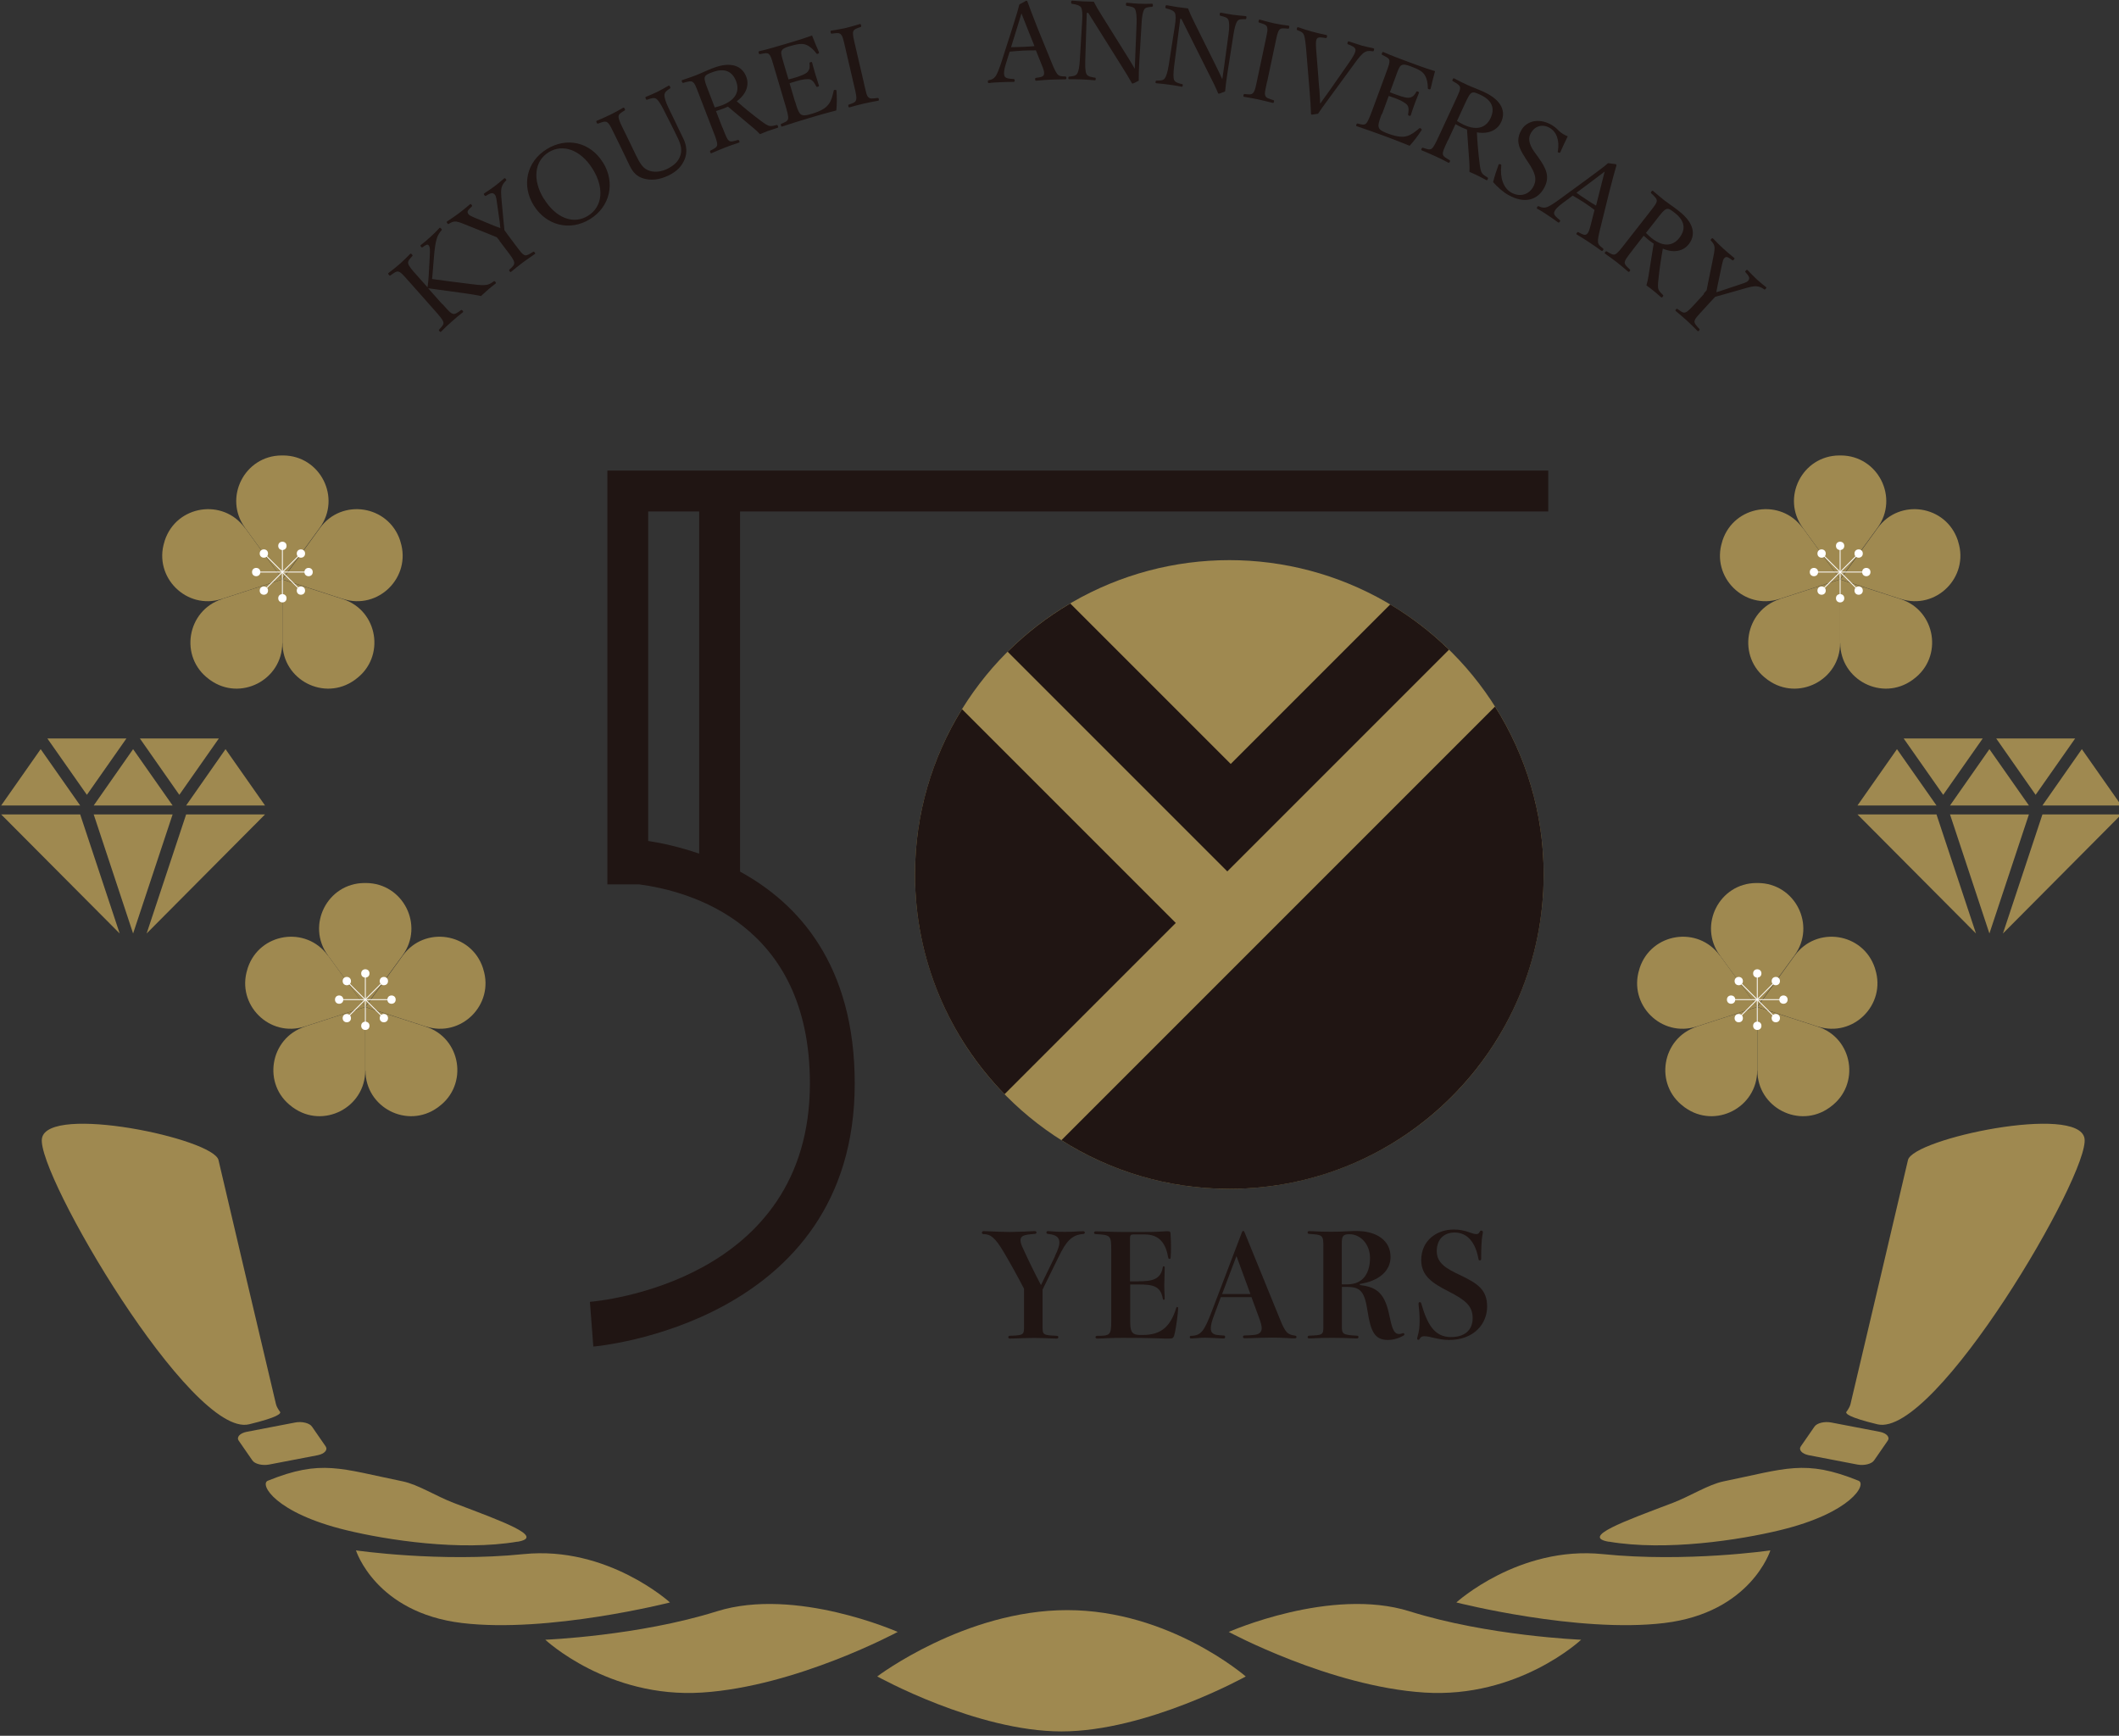 <?xml version="1.0" encoding="UTF-8"?><svg id="_レイヤー_1" xmlns="http://www.w3.org/2000/svg" viewBox="0 0 199 163"><rect x="0" y="0" width="199" height="163" fill="#333333" stroke="none"/><defs><style>.cls-1{fill:#201513;}.cls-2{fill:#fff;}.cls-3{fill:#9f8950;}</style></defs><path class="cls-1" d="M41.53,28.53c.68.76.77.86,1,.94.22.06.43-.11.75-.34.06-.04.09-.04.16.04s.07.11.02.16c-.35.27-.75.61-1.06.89-.31.27-.7.63-.97.92-.05.05-.09.04-.16-.04-.07-.08-.07-.11-.02-.16.23-.26.44-.44.39-.68-.06-.25-.36-.59-.81-1.1l-2.43-2.74c-.65-.73-.73-.82-.96-.91-.22-.07-.45.13-.77.35-.05.03-.07.05-.14-.04-.09-.1-.09-.14-.05-.18.34-.25.77-.6,1.08-.87.31-.27.67-.63.95-.92.06-.05.1-.05.18.05.08.08.07.11.01.17-.24.27-.41.43-.37.66.06.27.36.61.78,1.08l1.04,1.17c.06-.41.09-.73.11-1.12l.09-1.61c.06-.93.02-1.14-.15-1.26-.11-.07-.34.1-.5.22-.06.04-.08.05-.16-.04-.08-.08-.07-.11-.02-.16.31-.23.61-.5.89-.75.26-.23.6-.56.86-.85.05-.05.08-.03.16.06.08.08.07.11.03.16-.16.19-.36.45-.45.81-.1.34-.17.71-.25,1.6l-.11,1.35c-.03.33-.05.55-.07.81.96.13,2.1.29,3.77.49.71.09,1.05.11,1.41.05.21-.05.4-.17.61-.32.05-.03.08-.03.15.05.07.08.07.11.02.16-.28.21-.52.41-.73.59-.23.21-.42.37-.64.58-.46-.09-.85-.17-1.39-.24-1.27-.17-2.52-.35-3.57-.49l1.32,1.49Z"/><path class="cls-1" d="M46.92,22.61c-.09-.12-.18-.22-.26-.33-.27-.1-.49-.2-.76-.31l-1.72-.69c-.68-.28-1.02-.42-1.31-.47-.28-.03-.43.03-.72.21-.06.03-.08.03-.14-.05-.08-.11-.08-.14-.03-.17.37-.24.77-.52,1.11-.77.33-.25.73-.57,1.05-.85.05-.04.08-.03.16.07.06.08.05.1,0,.15-.25.24-.46.42-.37.6.09.22.28.28.71.47l1.71.71c.25.09.42.16.64.24-.02-.19-.04-.37-.07-.63l-.25-1.75c-.07-.56-.11-.72-.3-.85-.19-.12-.41,0-.72.19-.06.04-.09.04-.15-.04-.08-.11-.09-.13-.01-.19.32-.21.7-.46,1.01-.7.31-.23.55-.45.85-.7.05-.04.08-.03.16.07.06.08.05.1,0,.15-.2.19-.34.39-.41.66-.06.26-.05.57.02,1.34l.17,1.82c.04.32.05.54.08.82.08.11.22.3.31.43l.65.87c.62.82.7.93.91,1.04.21.1.48-.09.83-.3.06-.03.08-.02.15.06.06.08.06.11,0,.15-.39.27-.83.57-1.16.82-.34.25-.73.57-1.04.83-.07.06-.1.05-.16-.04-.06-.08-.06-.11,0-.17.26-.24.46-.41.43-.65-.03-.26-.31-.62-.73-1.17l-.66-.87Z"/><path class="cls-1" d="M56.62,15.24c1.19,1.91.68,4.16-1.2,5.33-1.88,1.17-4.11.62-5.29-1.27-1.18-1.89-.67-4.13,1.21-5.29,1.88-1.17,4.09-.67,5.28,1.24ZM51.09,18.68c1.13,1.82,2.78,2.43,4.14,1.58,1.35-.84,1.55-2.59.43-4.39-1.13-1.81-2.8-2.4-4.14-1.57-1.34.83-1.54,2.61-.44,4.38Z"/><path class="cls-1" d="M62.34,10.33c-.27-.52-.51-.92-.72-1.06-.19-.13-.5-.03-.84.09-.07.02-.08.02-.13-.08-.06-.12-.06-.14,0-.18.38-.16.77-.32,1.11-.49.32-.16.69-.37,1.02-.56.06-.03.09-.02.15.1.05.1.04.12-.02.16-.29.19-.48.34-.51.58-.02.28.13.71.37,1.22l.56,1.15c.28.59.55,1.17.82,1.7.36.72.4,1.42.13,2.04-.26.6-.68,1.07-1.44,1.45-.94.47-1.76.51-2.44.3-.56-.17-.94-.53-1.25-1.16-.27-.55-.57-1.2-.87-1.81l-.58-1.18c-.42-.86-.48-.97-.68-1.12-.2-.13-.47-.01-.84.12-.07.02-.09.02-.14-.08-.06-.12-.05-.15.01-.18.39-.16.88-.38,1.25-.56.39-.19.86-.45,1.22-.66.06-.03.09-.02.15.1.05.1.04.12-.02.16-.31.2-.56.32-.56.56-.01.26.19.67.46,1.22l.59,1.2c.2.4.4.83.59,1.23.4.81.69,1.28,1.28,1.45.54.18,1.18.05,1.63-.17.63-.31,1.07-.69,1.25-1.26.16-.46.1-.96-.24-1.65-.22-.45-.44-.92-.75-1.52l-.58-1.14Z"/><path class="cls-1" d="M67.85,11.97c.37.95.43,1.08.6,1.24.19.15.46.04.83-.06.08-.02.11,0,.15.1.03.09.03.12-.05.15-.42.14-.9.3-1.3.46-.39.15-.87.36-1.24.52-.08.03-.11,0-.14-.08-.04-.11-.03-.13.04-.17.31-.16.58-.28.61-.5.03-.26-.13-.69-.38-1.32l-1.32-3.42c-.35-.91-.39-1.02-.58-1.18-.18-.15-.52-.03-.9.07-.06.01-.08.01-.12-.09-.05-.13-.04-.15.02-.17.42-.14.93-.31,1.31-.46.35-.13.93-.42,1.56-.66,1.76-.68,2.76-.18,3.14.8.28.71.08,1.59-.89,2.31.67.59,1.42,1.21,2.24,1.82.35.26.62.46.86.5.2.02.38-.02.64-.09.06-.01.09,0,.13.1.04.11.02.14-.04.16-.36.12-.65.21-.93.31-.25.1-.43.17-.72.29-.19-.2-.41-.42-.64-.6-.8-.67-1.58-1.32-2.37-1.99-.11.05-.28.13-.42.18-.24.09-.47.17-.7.24l.6,1.55ZM67.13,10.09c.22-.05.47-.13.71-.22,1.37-.53,1.61-1.41,1.29-2.24-.36-.94-1.09-1.28-2.25-.84-.32.12-.65.24-.7.48-.06.24.14.74.35,1.27l.59,1.54Z"/><path class="cls-1" d="M74.68,9.56c.12.42.28.96.49,1.15.23.21.61.11,1.06-.02.98-.29,1.36-.59,1.6-.92.25-.32.37-.81.46-1.23.01-.07.02-.1.13-.1.13,0,.14.04.14.11.04.55.04,1.26-.02,1.82-.86.22-1.7.46-2.5.7-.84.25-1.75.53-2.58.81-.06.02-.09,0-.12-.11-.03-.1-.02-.12.04-.15.33-.14.57-.22.63-.45.05-.25-.08-.69-.27-1.34l-1.04-3.51c-.28-.94-.31-1.06-.49-1.24-.16-.15-.44-.07-.83,0-.07.01-.09,0-.12-.09-.04-.13-.03-.16.04-.18.84-.19,1.72-.46,2.53-.7.78-.23,1.59-.47,2.43-.78.19.49.43,1.08.64,1.55.03.06.02.1-.05.15-.11.05-.15.03-.19-.02-.22-.32-.62-.68-.93-.79-.34-.16-.79-.11-1.57.12-.38.11-.71.23-.78.5-.06.23.1.68.25,1.21l.42,1.41c.16-.04.4-.11.62-.17.62-.19,1.08-.38,1.21-.59.18-.23.17-.49.14-.74,0-.06,0-.09.09-.12.13-.04.15-.01.16.05.09.35.18.67.28,1.01.11.37.24.76.35,1.11.02.07.02.1-.11.14-.09.03-.12,0-.15-.06-.1-.21-.29-.55-.56-.63-.21-.07-.71-.02-1.32.17-.22.06-.46.14-.61.19l.52,1.75Z"/><path class="cls-1" d="M81.14,7.84c.23.99.25,1.14.42,1.3.16.17.46.1.85.06.07,0,.1,0,.12.11.02.1.01.14-.07.15-.44.08-.96.18-1.39.28-.39.09-.9.23-1.29.34-.06.01-.09-.01-.11-.11-.02-.1,0-.13.05-.15.33-.12.59-.18.67-.41.09-.25-.02-.68-.18-1.36l-.83-3.57c-.22-.95-.25-1.07-.42-1.26-.16-.17-.45-.11-.84-.06-.06,0-.09,0-.11-.11-.03-.12-.01-.16.05-.17.43-.07.97-.16,1.36-.25.42-.1.93-.25,1.32-.37.07-.02.1,0,.13.14.02.1,0,.12-.06.14-.34.12-.6.19-.68.41-.08.26.04.7.18,1.31l.83,3.57Z"/><path class="cls-1" d="M97.3,4.73c-.35,0-.8,0-1.19.02-.42.02-.83.06-1.29.1l-.36,1.15c-.19.6-.21.95-.11,1.17.1.2.45.23.84.25.06,0,.09.03.1.13,0,.11-.01.13-.1.14-.38,0-.89.01-1.26.03-.36.02-.72.03-1.05.08-.08,0-.1-.02-.11-.13,0-.1.01-.12.1-.14.29-.05.45-.16.57-.3.19-.22.35-.65.56-1.26l1.07-3.33c.44-1.4.53-1.69.66-2.22l.64-.35c.05,0,.09,0,.12.08.23.63.42,1.14.93,2.44l1.32,3.24c.23.58.4.93.56,1.13.17.2.36.21.73.22.09,0,.11.03.12.13,0,.11-.01.13-.11.14-.41,0-.97.02-1.38.03-.39.02-.94.06-1.35.1-.07,0-.09-.02-.1-.13,0-.1.01-.12.09-.14.34-.05.67-.08.73-.29.07-.23-.02-.52-.25-1.05l-.5-1.25ZM96.48,2.65c-.27-.66-.4-1.01-.55-1.39-.12.39-.23.77-.44,1.43l-.54,1.74c.36,0,.76-.02,1.15-.03.34-.02.73-.03,1.05-.07l-.67-1.67Z"/><path class="cls-1" d="M102.06,1.21l-.14,4.43c-.02.65,0,1.13.13,1.34.13.21.43.26.77.31.07,0,.08.02.08.13,0,.1-.03.12-.09.12-.41-.04-.81-.06-1.18-.08-.38-.02-.85-.02-1.2-.02-.08,0-.1-.02-.1-.12,0-.1.03-.12.1-.13.31-.03.58-.05.72-.26.15-.22.22-.68.26-1.31l.22-3.68c.04-.65.01-1.05-.11-1.25-.13-.19-.46-.28-.83-.33-.08-.01-.1-.04-.1-.14,0-.13.03-.16.11-.16.35.02.73.06.99.07.28.01.54.02,1.03.03.21.42.38.71.74,1.28l2.21,3.54c.33.52.6.96.9,1.48l.05-1.28.12-3.03c.02-.59-.03-1.08-.15-1.3-.12-.21-.42-.24-.75-.3-.08-.01-.1-.02-.1-.14,0-.13.03-.15.1-.15.38.04.79.07,1.16.09.38.02.84.01,1.17,0,.08,0,.1.02.1.16,0,.1-.03.12-.11.13-.31.03-.57.04-.7.24-.14.22-.22.7-.25,1.28l-.22,3.68c-.04.69-.05,1.2-.05,1.74-.52.26-.54.27-.57.27-.03,0-.06-.02-.08-.05-.3-.54-.52-.9-1.1-1.82l-2.99-4.77h-.12Z"/><path class="cls-1" d="M110.84,1.78l-.57,4.4c-.08.65-.1,1.12,0,1.34.1.22.41.3.74.38.07.01.08.03.06.13-.01.1-.04.12-.1.11-.41-.08-.8-.14-1.17-.19-.38-.05-.84-.11-1.19-.13-.08-.01-.1-.03-.09-.13.01-.1.04-.12.11-.12.31,0,.58,0,.74-.19.17-.21.29-.66.39-1.28l.57-3.64c.1-.64.11-1.05,0-1.26-.11-.2-.43-.32-.8-.41-.08-.02-.1-.04-.08-.15.02-.13.04-.16.12-.15.35.06.72.13.98.17.28.04.53.07,1.02.13.17.44.31.74.61,1.35l1.86,3.74c.28.55.5,1.02.75,1.56l.18-1.27.41-3.01c.08-.58.08-1.07-.03-1.31-.09-.22-.4-.28-.72-.37-.08-.02-.1-.03-.08-.15.02-.13.04-.15.11-.14.38.07.78.15,1.15.2.38.05.83.09,1.16.12.08.01.1.03.08.17-.01.1-.04.12-.12.12-.31,0-.57-.02-.72.17-.16.21-.28.68-.37,1.25l-.57,3.64c-.11.68-.16,1.19-.22,1.73-.54.21-.56.21-.59.21-.03,0-.06-.03-.07-.06-.24-.57-.43-.95-.92-1.92l-2.52-5.04-.12-.02Z"/><path class="cls-1" d="M119,7.63c-.21,1-.25,1.14-.17,1.36.07.22.37.29.75.41.07.02.08.05.06.15-.02.1-.05.13-.13.11-.43-.11-.95-.24-1.37-.33-.39-.08-.91-.17-1.31-.24-.06-.01-.07-.05-.05-.15.02-.1.05-.12.11-.11.35.03.61.09.78-.09.19-.19.27-.63.41-1.31l.76-3.58c.2-.96.23-1.07.15-1.32-.07-.22-.36-.29-.74-.41-.06-.02-.08-.04-.05-.15.03-.12.05-.15.11-.13.42.12.95.26,1.34.35.42.09.95.17,1.36.22.07.02.08.05.06.18-.02.1-.05.1-.12.1-.36-.03-.63-.08-.79.09-.18.2-.26.65-.39,1.27l-.76,3.58Z"/><path class="cls-1" d="M123.9,8.31c.05.69.07,1.08.08,1.43.22-.31.44-.64.85-1.19l1.89-2.71c.3-.43.61-.93.58-1.18-.05-.23-.32-.35-.68-.49-.08-.02-.09-.05-.07-.15.04-.14.06-.15.14-.13.4.13.86.29,1.23.4.37.1.69.16,1.05.24.08.02.09.05.06.18-.03.11-.06.12-.14.1-.34-.05-.53-.03-.73.09-.27.16-.6.56-.96,1.07l-2.29,3.13c-.62.84-.83,1.13-1.13,1.58-.52.09-.57.09-.61.08-.04-.01-.05-.02-.05-.08-.02-.67-.07-1.24-.13-2.1l-.32-3.87c-.06-.69-.12-1.18-.21-1.42-.1-.24-.25-.32-.6-.45-.08-.03-.09-.05-.07-.15.04-.14.06-.15.14-.13.4.14.87.3,1.29.41.39.11.94.23,1.34.32.07.02.09.05.05.19-.03.1-.06.11-.13.09-.34-.05-.66-.12-.8.05-.14.2-.11.66-.05,1.35l.26,3.34Z"/><path class="cls-1" d="M129.76,10.71c-.15.41-.36.94-.29,1.21.06.31.43.45.86.62.96.35,1.45.35,1.83.23.39-.11.78-.43,1.11-.7.05-.05.08-.07.17,0,.1.08.09.12.05.17-.29.46-.72,1.03-1.11,1.45-.82-.34-1.64-.65-2.42-.94-.82-.3-1.72-.62-2.55-.9-.06-.02-.07-.06-.03-.15.04-.1.06-.11.12-.1.35.09.59.16.77.02.19-.17.35-.6.59-1.23l1.27-3.44c.34-.92.38-1.04.35-1.29-.04-.21-.31-.32-.66-.5-.06-.03-.08-.05-.04-.15.05-.13.08-.15.14-.12.79.35,1.65.66,2.44.96.76.28,1.56.58,2.41.83-.14.51-.3,1.12-.41,1.63-.01.06-.05.09-.13.08-.12-.02-.14-.06-.14-.13.01-.39-.09-.91-.28-1.19-.18-.33-.56-.56-1.33-.84-.37-.14-.7-.24-.92-.07-.19.15-.33.6-.52,1.12l-.51,1.38c.15.07.38.15.6.23.61.23,1.09.35,1.32.26.28-.07.43-.29.55-.51.03-.05.05-.08.15-.04.13.05.12.08.1.14-.13.34-.26.64-.38.97-.13.36-.27.75-.38,1.1-.03.07-.05.09-.17.05-.09-.03-.09-.08-.08-.14.04-.23.1-.61-.07-.84-.13-.18-.55-.44-1.15-.66-.21-.08-.45-.16-.6-.21l-.63,1.71Z"/><path class="cls-1" d="M135.97,13.18c-.43.93-.48,1.06-.47,1.29.03.24.29.36.62.56.07.04.08.07.03.17-.04.08-.07.1-.15.07-.39-.21-.84-.44-1.23-.61-.37-.17-.86-.38-1.23-.53-.07-.03-.08-.07-.04-.16.05-.1.07-.11.15-.09.34.11.6.22.79.09.21-.15.4-.58.69-1.19l1.54-3.32c.41-.89.46-.99.45-1.24-.02-.23-.34-.4-.68-.6-.05-.04-.07-.05-.02-.15.06-.12.08-.13.14-.11.39.21.87.45,1.25.62.34.16.95.38,1.56.66,1.71.79,2.05,1.86,1.61,2.82-.32.69-1.09,1.17-2.28.97.04.89.12,1.86.25,2.88.05.43.1.76.24.96.12.16.28.25.51.4.05.04.06.06.02.16-.05.1-.08.11-.14.08-.34-.18-.6-.32-.87-.45-.24-.11-.42-.2-.71-.32.01-.28.01-.59-.01-.88-.08-1.04-.15-2.06-.22-3.09-.12-.04-.29-.11-.42-.17-.23-.11-.45-.22-.66-.34l-.7,1.51ZM136.82,11.36c.19.12.42.25.65.36,1.33.62,2.13.18,2.51-.62.43-.92.16-1.68-.96-2.2-.31-.14-.62-.3-.83-.17-.22.13-.43.62-.67,1.13l-.69,1.5Z"/><path class="cls-1" d="M143.25,14.83c-.65-.96-.9-1.68-.39-2.59.48-.87,1.63-1.19,2.8-.54.28.16.52.35.72.57.23.22.56.43.85.53-.24.46-.48,1.01-.7,1.5-.02.05-.06.06-.16.03-.09-.04-.09-.07-.07-.12.17-1-.1-1.83-.78-2.21-.69-.39-1.39-.15-1.75.49-.25.44-.25.96.33,1.78l.34.47c.78,1.08,1.15,1.88.56,2.93-.58,1.05-1.75,1.53-3.33.65-.54-.3-1.04-.76-1.45-1.22.14-.56.33-1.14.51-1.62.02-.05.06-.09.15-.06.11.04.12.08.11.13-.14,1.13.2,2.12.93,2.53.86.48,1.67.17,2.06-.52.41-.73.18-1.35-.45-2.29l-.3-.45Z"/><path class="cls-1" d="M149.77,19.73c-.28-.21-.64-.47-.97-.69-.35-.23-.71-.44-1.1-.67l-.97.72c-.5.37-.73.64-.78.88-.04.22.23.45.53.69.05.04.06.08,0,.16-.06.09-.09.1-.16.06-.31-.23-.72-.51-1.04-.72-.3-.2-.6-.4-.9-.55-.07-.05-.07-.07-.01-.17.06-.09.09-.09.16-.06.26.12.45.14.64.1.28-.06.67-.32,1.19-.69l2.82-2.06c1.18-.87,1.42-1.05,1.84-1.41l.73.1s.07.06.05.13c-.19.64-.33,1.16-.68,2.52l-.84,3.4c-.15.61-.23.99-.21,1.24.02.26.17.38.46.61.07.06.08.09.02.17-.06.09-.09.1-.17.05-.33-.24-.79-.56-1.14-.79-.33-.22-.79-.51-1.15-.72-.06-.04-.07-.07,0-.16.06-.09.09-.09.15-.06.3.16.59.33.76.19.19-.14.28-.43.42-1l.33-1.3ZM150.33,17.56c.17-.69.27-1.06.37-1.45-.32.25-.64.48-1.19.9l-1.46,1.09c.29.22.63.44.95.65.28.19.61.4.89.56l.44-1.75Z"/><path class="cls-1" d="M153.34,23.46c-.63.81-.71.93-.76,1.15-.03.24.2.42.47.68.06.06.06.09,0,.18-.06.07-.09.08-.16.03-.34-.29-.72-.62-1.06-.88-.33-.25-.75-.56-1.08-.79-.07-.05-.06-.09,0-.16.07-.09.1-.09.17-.05.3.18.54.35.75.27.24-.1.52-.47.94-1.01l2.26-2.89c.6-.77.67-.86.72-1.1.04-.23-.24-.46-.52-.74-.04-.05-.05-.07.01-.15.08-.11.11-.11.16-.07.34.29.75.64,1.07.89.29.23.84.59,1.36,1,1.49,1.16,1.57,2.28.93,3.11-.47.6-1.32.89-2.44.42-.16.88-.31,1.84-.41,2.86-.05.43-.08.77.01.99.08.18.22.31.41.5.04.05.05.08-.02.16-.07.09-.11.09-.16.05-.29-.25-.51-.45-.75-.64-.21-.17-.37-.29-.62-.47.08-.27.14-.57.19-.86.16-1.03.32-2.04.49-3.06-.1-.07-.26-.17-.37-.26-.2-.16-.38-.31-.57-.48l-1.02,1.31ZM154.58,21.88c.16.16.35.34.55.5,1.15.9,2.04.66,2.58-.04.62-.8.54-1.6-.44-2.36-.27-.21-.54-.43-.77-.35-.24.07-.56.5-.91.95l-1.02,1.3Z"/><path class="cls-1" d="M159.99,27.58c.1-.11.19-.22.28-.32.05-.29.11-.52.16-.8l.37-1.82c.15-.72.22-1.08.22-1.37-.02-.28-.11-.42-.34-.67-.04-.05-.05-.07.02-.15.09-.1.12-.1.17-.06.31.32.65.67.96.95.3.28.7.61,1.03.88.05.04.05.07-.04.17-.07.08-.09.07-.14.04-.28-.2-.5-.37-.66-.26-.2.13-.22.33-.33.79l-.38,1.81c-.05.26-.08.44-.13.67.19-.05.36-.1.61-.19l1.68-.56c.53-.17.68-.24.78-.45.08-.21-.08-.4-.32-.67-.05-.06-.05-.08.02-.15.09-.1.11-.11.18-.04.27.27.58.6.87.87.28.26.55.46.85.71.05.04.05.07-.04.17-.07.08-.09.07-.15.03-.22-.16-.45-.26-.72-.28-.27-.01-.57.05-1.31.27l-1.76.5c-.31.09-.53.15-.79.22-.09.1-.26.27-.36.38l-.73.8c-.7.76-.79.86-.85,1.08-.06.23.18.46.45.76.04.05.04.08-.03.15-.07.08-.1.08-.14.04-.34-.34-.71-.71-1.02-.99s-.7-.61-1.01-.87c-.07-.06-.06-.09,0-.16.07-.08.1-.08.17-.03.29.21.49.38.71.31.25-.08.55-.42,1.02-.93l.74-.81Z"/><path class="cls-3" d="M176.32,49.56c2.05-2.82.05-6.77-3.43-6.79-.03,0-.05,0-.08,0s-.05,0-.08,0c-3.48.02-5.48,3.97-3.43,6.79l3.51,4.83,3.51-4.83Z"/><path class="cls-3" d="M169.29,49.58c-2.05-2.82-6.42-2.14-7.52,1.16,0,.02-.02.05-.02.07s-.02.05-.02.07c-1.05,3.32,2.09,6.44,5.4,5.36l5.68-1.84-3.51-4.83Z"/><path class="cls-3" d="M167.14,56.26c-3.31,1.08-4.02,5.45-1.22,7.51.02.02.04.03.06.05s.04.03.06.04c2.83,2.03,6.77,0,6.77-3.48v-5.97s-5.68,1.84-5.68,1.84Z"/><path class="cls-3" d="M172.82,60.38c0,3.48,3.94,5.51,6.77,3.48.02-.01.04-.03.06-.04s.04-.03.06-.05c2.8-2.06,2.1-6.44-1.22-7.51l-5.68-1.84v5.97Z"/><path class="cls-3" d="M178.5,56.24c3.31,1.08,6.45-2.04,5.4-5.36,0-.02-.02-.05-.02-.07s-.02-.05-.02-.07c-1.1-3.3-5.47-3.98-7.52-1.16l-3.51,4.83,5.68,1.84Z"/><circle class="cls-2" cx="172.81" cy="51.26" r=".39"/><rect class="cls-2" x="172.77" y="51.05" width=".08" height="2.68"/><circle class="cls-2" cx="171.07" cy="51.98" r=".39"/><rect class="cls-2" x="171.83" y="51.44" width=".08" height="2.68" transform="translate(13.02 136.99) rotate(-45)"/><circle class="cls-2" cx="170.35" cy="53.72" r=".39"/><rect class="cls-2" x="171.44" y="52.38" width=".08" height="2.68" transform="translate(117.76 225.2) rotate(-90)"/><circle class="cls-2" cx="171.07" cy="55.46" r=".39"/><rect class="cls-2" x="171.83" y="53.33" width=".08" height="2.68" transform="translate(254.74 214.85) rotate(-135)"/><circle class="cls-2" cx="172.81" cy="56.18" r=".39"/><rect class="cls-2" x="172.78" y="53.72" width=".08" height="2.68" transform="translate(345.63 110.11) rotate(-180)"/><circle class="cls-2" cx="174.55" cy="55.46" r=".39"/><rect class="cls-2" x="173.72" y="53.33" width=".08" height="2.68" transform="translate(335.28 -29.55) rotate(135)"/><circle class="cls-2" cx="175.27" cy="53.72" r=".39"/><rect class="cls-2" x="174.11" y="52.38" width=".08" height="2.68" transform="translate(227.87 -120.43) rotate(90)"/><circle class="cls-2" cx="174.55" cy="51.98" r=".39"/><rect class="cls-2" x="173.72" y="51.44" width=".08" height="2.68" transform="translate(88.21 -107.41) rotate(45)"/><path class="cls-3" d="M168.53,89.71c2.05-2.82.05-6.77-3.43-6.79-.03,0-.05,0-.08,0s-.05,0-.08,0c-3.48.02-5.48,3.97-3.43,6.79l3.51,4.83,3.51-4.83Z"/><path class="cls-3" d="M161.51,89.73c-2.05-2.82-6.42-2.14-7.52,1.16,0,.02-.02.05-.02.07s-.02.05-.02.07c-1.05,3.32,2.09,6.44,5.4,5.36l5.68-1.84-3.51-4.83Z"/><path class="cls-3" d="M159.35,96.41c-3.31,1.08-4.02,5.45-1.22,7.51.02.02.04.03.06.05s.04.03.06.04c2.83,2.03,6.77,0,6.77-3.48v-5.97s-5.68,1.84-5.68,1.84Z"/><path class="cls-3" d="M165.04,100.53c0,3.48,3.94,5.51,6.77,3.48.02-.01.04-.03.06-.04s.04-.03.06-.05c2.8-2.06,2.1-6.44-1.22-7.51l-5.68-1.84v5.97Z"/><path class="cls-3" d="M170.71,96.39c3.31,1.08,6.45-2.04,5.4-5.36,0-.02-.02-.05-.02-.07s-.02-.05-.02-.07c-1.1-3.3-5.47-3.98-7.52-1.16l-3.51,4.83,5.68,1.84Z"/><circle class="cls-2" cx="165.03" cy="91.41" r=".39"/><rect class="cls-2" x="164.99" y="91.2" width=".08" height="2.68"/><circle class="cls-2" cx="163.29" cy="92.13" r=".39"/><rect class="cls-2" x="164.04" y="91.59" width=".08" height="2.68" transform="translate(-17.65 143.24) rotate(-45)"/><circle class="cls-2" cx="162.57" cy="93.87" r=".39"/><rect class="cls-2" x="163.65" y="92.53" width=".08" height="2.68" transform="translate(69.82 257.56) rotate(-90)"/><circle class="cls-2" cx="163.29" cy="95.61" r=".39"/><rect class="cls-2" x="164.05" y="93.48" width=".08" height="2.68" transform="translate(213.06 277.88) rotate(-135)"/><circle class="cls-2" cx="165.03" cy="96.33" r=".39"/><rect class="cls-2" x="164.99" y="93.87" width=".08" height="2.68" transform="translate(330.06 190.41) rotate(-180)"/><circle class="cls-2" cx="166.77" cy="95.61" r=".39"/><rect class="cls-2" x="165.93" y="93.48" width=".08" height="2.68" transform="translate(350.37 44.5) rotate(135)"/><circle class="cls-2" cx="167.49" cy="93.87" r=".39"/><rect class="cls-2" x="166.32" y="92.53" width=".08" height="2.68" transform="translate(260.23 -72.49) rotate(90)"/><circle class="cls-2" cx="166.77" cy="92.13" r=".39"/><rect class="cls-2" x="165.93" y="91.59" width=".08" height="2.68" transform="translate(114.32 -90.14) rotate(45)"/><path class="cls-3" d="M84.31,153.25s-9.59-4.25-16.98-1.94c-7.38,2.32-16.12,2.67-16.12,2.67,0,0,5.88,5.53,14.73,4.96,8.86-.57,18.36-5.69,18.36-5.69Z"/><path class="cls-3" d="M62.92,150.48s-5.86-5.34-13.74-4.54c-7.88.8-15.75-.35-15.75-.35,0,0,1.83,5.84,9.95,6.82,8.12.98,19.54-1.93,19.54-1.93Z"/><path class="cls-3" d="M48.6,144.78c2.66-.45-1.41-1.91-6-3.65-1.65-.63-3.33-1.72-4.77-2.02-5.84-1.19-7.64-2.1-12.68-.06-.79.32.67,3.02,7.36,4.64,3.82.93,10.73,1.99,16.09,1.08Z"/><path class="cls-3" d="M26.29,132.57c-.16-.23-.31-.46-.37-.7-.81-3.43-4.95-20.96-5.4-22.93-.46-2.02-16.02-5.29-16.58-2.04-.56,3.25,14.03,28.16,19.45,26.85,2.72-.66,3.02-1.01,2.91-1.18Z"/><path class="cls-3" d="M29.85,136.65l-4.58.88c-.63.12-1.34-.05-1.57-.39l-1.28-1.85c-.23-.33.1-.7.73-.83l4.58-.88c.63-.12,1.34.05,1.57.39l1.28,1.85c.23.33-.1.7-.73.83Z"/><path class="cls-3" d="M115.39,153.25s9.59-4.25,16.98-1.94c7.38,2.32,16.12,2.67,16.12,2.67,0,0-5.88,5.53-14.73,4.96-8.86-.57-18.36-5.69-18.36-5.69Z"/><path class="cls-3" d="M136.77,150.48s5.86-5.34,13.74-4.54c7.88.8,15.75-.35,15.75-.35,0,0-1.83,5.84-9.95,6.82-8.12.98-19.54-1.93-19.54-1.93Z"/><path class="cls-3" d="M151.09,144.78c-2.66-.45,1.41-1.91,6-3.65,1.65-.63,3.33-1.72,4.77-2.02,5.84-1.19,7.64-2.1,12.68-.06.79.32-.67,3.02-7.36,4.64-3.82.93-10.73,1.99-16.09,1.08Z"/><path class="cls-3" d="M173.41,132.57c.16-.23.31-.46.37-.7.81-3.43,4.95-20.96,5.4-22.93.46-2.02,16.02-5.29,16.58-2.04.56,3.25-14.03,28.16-19.45,26.85-2.72-.66-3.02-1.01-2.91-1.18Z"/><path class="cls-3" d="M169.85,136.65l4.58.88c.63.12,1.34-.05,1.57-.39l1.28-1.85c.23-.33-.1-.7-.73-.83l-4.58-.88c-.63-.12-1.34.05-1.57.39l-1.28,1.85c-.23.33.1.7.73.83Z"/><path class="cls-3" d="M82.38,157.43s8.22-6.23,17.84-6.23,16.77,6.23,16.77,6.23c0,0-9.28,5.16-17.3,5.16s-17.3-5.16-17.3-5.16Z"/><path class="cls-1" d="M145.4,48.02v-3.83H57.04v38.86h2.99c4.71.62,16.03,3.67,16.03,18.69,0,18.64-19.82,20.44-20.66,20.51l.32,4.2c.25-.02,24.55-2.14,24.55-24.7,0-11.18-5.33-16.93-10.77-19.9v-33.82h75.9ZM65.66,80.16c-1.81-.62-3.48-.99-4.79-1.19v-30.94h4.79v32.14Z"/><path class="cls-1" d="M99.06,117.98c.31-.65.43-1.01.43-1.29,0-.47-.26-.74-1.09-.82-.09-.01-.13-.07-.13-.13s.04-.13.13-.13c.11,0,.31.01.47.03.32.03.71.04,1.12.04s.87-.01,1.37-.05c.19-.01.31-.01.39-.01s.13.07.13.13-.05.13-.15.13c-1.1.07-1.62.74-2.29,2.1l-1.53,3.12v3.45c0,.81.03.83,1.35.89.08,0,.13.05.13.13,0,.07-.04.13-.13.13-.05,0-.15,0-.43-.01-.52-.03-1.25-.05-1.79-.05s-1.27.03-1.79.05c-.28.01-.38.01-.43.01-.09,0-.13-.07-.13-.13,0-.08.05-.13.13-.13,1.32-.05,1.35-.08,1.35-.89v-3.53c-.71-1.36-1.36-2.52-1.9-3.43-.79-1.33-1.22-1.7-1.91-1.7-.09,0-.15-.07-.15-.13s.05-.15.15-.15c.05,0,.16,0,.32.01.81.04,1.68.07,2.17.07.31,0,1.05-.03,1.4-.04.73-.04.86-.04.94-.04.11,0,.15.07.15.13s-.04.12-.15.13c-1.1.08-1.35.19-1.35.61,0,.2.09.47.26.81.55,1.21.97,2.06,1.66,3.39l1.31-2.69Z"/><path class="cls-1" d="M106.95,120.32c1.24,0,2.06-.16,2.25-1.32.01-.07.05-.09.09-.09s.09.03.09.11,0,.16-.01.51c-.01.32-.03.9-.03,1.14s.01.71.03.97c.01.22.01.24.01.3,0,.08-.04.12-.09.12-.04,0-.08-.03-.09-.11-.2-1.21-.98-1.33-2.25-1.33h-.81v3.58c0,.96.27,1.16.94,1.16h.24c1.72,0,2.6-.77,3.15-2.56.01-.04.04-.07.08-.07s.09.03.09.11c0,.48-.2,1.84-.3,2.29-.11.54-.19.57-.55.57-.34,0-.55,0-1.25-.03-.83-.03-2.01-.04-3.07-.04-.5,0-1.01.01-1.43.03-.47.03-.85.04-1.01.04-.11,0-.15-.07-.15-.13s.04-.13.15-.13c1.2,0,1.33-.04,1.33-1.37v-6.69c0-1.39-.08-1.41-1.47-1.49-.09,0-.15-.07-.15-.13s.05-.13.15-.13c.04,0,.28,0,.52.01.74.03,1.63.05,1.98.05h1.52c.9,0,1.52,0,2.1-.04.43-.03.54-.03.61-.03.26,0,.3.03.31.28.03.39.04.78.04,1.29,0,.31-.01.62-.03.87-.01.12-.04.16-.11.16-.05,0-.11-.03-.12-.13-.23-1.32-.81-2.17-2.22-2.17h-1.06c-.23,0-.31.05-.31.39v4.02h.81Z"/><path class="cls-1" d="M120.18,123.82c.52,1.31.73,1.51,1.43,1.6.11.01.15.07.15.13s-.04.13-.15.13c-.15,0-.42,0-.75-.03-.47-.03-1.02-.04-1.4-.04-.57,0-1.49.03-2.03.05-.32.01-.4.01-.57.01-.08,0-.13-.07-.13-.13s.05-.13.13-.13c.3,0,.61-.03.89-.05.51-.05.74-.26.74-.63,0-.23-.08-.52-.23-.93l-.73-1.99h-2.88l-.62,1.66c-.24.63-.32.98-.32,1.27,0,.39.2.59.67.63.27.03.48.04.55.04.09,0,.13.07.13.13,0,.08-.04.15-.13.15-.13,0-.44-.01-.85-.04-.26-.01-.57-.03-.89-.03-.24,0-.36,0-.7.03-.28.03-.55.04-.63.04-.09,0-.13-.05-.13-.12s.04-.13.13-.13c.94,0,1.25-.48,1.95-2.32l2.83-7.42c.03-.07.07-.11.11-.11.05,0,.09.04.12.11l3.31,8.12ZM117.43,121.52l-1.31-3.57-1.35,3.57h2.65Z"/><path class="cls-1" d="M127.7,120.67c1.32.17,2.27.52,2.73,2.65.28,1.33.43,1.95.96,1.95.08,0,.18-.01.24-.04.08-.03.12-.04.15-.04.07,0,.11.05.11.11s-.01.08-.07.11c-.44.26-.98.42-1.47.42-1.21,0-1.62-.73-1.92-2.71-.27-1.76-.62-2.27-1.9-2.27h-.51v3.69c0,.73.05.82,1.43.89.09,0,.13.07.13.13s-.04.13-.13.13c-.11,0-.18,0-.36-.01-.55-.03-1.17-.05-1.95-.05-.74,0-1.25.01-1.91.05-.15.01-.24.01-.3.01-.08,0-.13-.07-.13-.13s.05-.13.13-.13c1.32-.05,1.35-.08,1.35-.89v-7.5c0-1.06-.07-1.09-1.35-1.17-.08-.01-.13-.05-.13-.13,0-.07.05-.13.13-.13.05,0,.11,0,.32.01.55.04,1.2.05,1.75.05s.93-.01,1.47-.04c.5-.03.71-.03.92-.03,1.9,0,3.2.89,3.2,2.44,0,1.29-1.06,2.25-2.88,2.53v.11ZM126.51,120.61c1.63,0,2.15-1.22,2.15-2.48s-.86-2.23-1.94-2.23c-.59,0-.71.18-.71.86v3.85h.5Z"/><path class="cls-1" d="M139.1,118.21c0,.09-.05.15-.12.15s-.12-.03-.13-.12c-.27-1.53-1.02-2.5-2.25-2.5-.97,0-1.67.62-1.67,1.75s.9,1.64,2.15,2.23c1.64.78,2.58,1.36,2.58,2.97s-1.22,3.14-3.58,3.14c-.55,0-1.04-.11-1.44-.2-.32-.08-.62-.15-.88-.15-.13,0-.31.01-.44.26-.03.05-.07.08-.12.08s-.11-.04-.11-.12c0-.03,0-.07.04-.2.15-.52.19-.92.19-1.48s-.05-1.13-.09-1.43c-.01-.09-.01-.12-.01-.18,0-.08.05-.13.12-.13.05,0,.11.04.12.09.57,1.95,1.22,3.19,2.81,3.19,1.24,0,2.03-.62,2.03-1.78s-.69-1.7-2.3-2.53c-1.48-.75-2.53-1.44-2.53-2.92,0-1.82,1.43-2.87,3.06-2.87.55,0,.98.09,1.57.3.22.08.39.13.54.13.2,0,.24-.07.34-.24.03-.07.08-.09.13-.09.07,0,.15.05.15.15,0,.05-.01.12-.05.32-.08.42-.11,1.35-.11,1.91v.27Z"/><circle class="cls-3" cx="115.45" cy="82.12" r="29.52"/><path class="cls-1" d="M115.45,111.64c16.3,0,29.52-13.22,29.52-29.52,0-5.8-1.68-11.2-4.57-15.77l-40.72,40.72c4.56,2.89,9.97,4.57,15.77,4.57Z"/><path class="cls-1" d="M90.35,66.59c-2.8,4.51-4.42,9.83-4.42,15.53,0,8.03,3.21,15.3,8.41,20.63l16.08-16.08-20.08-20.08Z"/><path class="cls-1" d="M130.56,56.76l-14.98,14.98-15.07-15.07c-2.15,1.26-4.13,2.79-5.88,4.53l15.75,15.75,4.88,4.88,20.82-20.82c-1.66-1.62-3.51-3.05-5.52-4.25Z"/><polygon class="cls-3" points="187.47 69.35 194.88 69.35 191.17 74.64 187.47 69.35"/><polygon class="cls-3" points="178.78 69.35 186.2 69.35 182.49 74.64 178.78 69.35"/><polygon class="cls-3" points="183.13 75.64 186.83 70.35 190.54 75.64 183.13 75.64"/><polygon class="cls-3" points="174.44 75.64 178.15 70.35 181.86 75.64 174.44 75.64"/><polygon class="cls-3" points="195.51 70.35 199.22 75.64 191.81 75.64 195.51 70.35"/><polygon class="cls-3" points="190.54 76.48 186.83 87.66 183.13 76.48 190.54 76.48"/><polygon class="cls-3" points="181.86 76.48 185.57 87.66 174.44 76.48 181.86 76.48"/><polygon class="cls-3" points="199.22 76.48 188.1 87.66 191.81 76.48 199.22 76.48"/><path class="cls-3" d="M30.03,49.56c2.05-2.82.05-6.77-3.43-6.79-.03,0-.05,0-.08,0s-.05,0-.08,0c-3.48.02-5.48,3.97-3.43,6.79l3.51,4.83,3.51-4.83Z"/><path class="cls-3" d="M23,49.58c-2.05-2.82-6.42-2.14-7.52,1.16,0,.02-.02.05-.02.07s-.02.05-.02.07c-1.05,3.32,2.09,6.44,5.4,5.36l5.68-1.84-3.51-4.83Z"/><path class="cls-3" d="M20.84,56.26c-3.31,1.08-4.02,5.45-1.22,7.51.02.02.04.03.06.05s.04.03.06.04c2.83,2.03,6.77,0,6.77-3.48v-5.97s-5.68,1.84-5.68,1.84Z"/><path class="cls-3" d="M26.53,60.38c0,3.48,3.94,5.51,6.77,3.48.02-.01.04-.03.06-.04s.04-.03.06-.05c2.8-2.06,2.1-6.44-1.22-7.51l-5.68-1.84v5.97Z"/><path class="cls-3" d="M32.21,56.24c3.31,1.08,6.45-2.04,5.4-5.36,0-.02-.02-.05-.02-.07s-.02-.05-.02-.07c-1.1-3.3-5.47-3.98-7.52-1.16l-3.51,4.83,5.68,1.84Z"/><circle class="cls-2" cx="26.52" cy="51.26" r=".39"/><rect class="cls-2" x="26.48" y="51.05" width=".08" height="2.68"/><circle class="cls-2" cx="24.78" cy="51.98" r=".39"/><rect class="cls-2" x="25.54" y="51.44" width=".08" height="2.68" transform="translate(-29.83 33.54) rotate(-45)"/><circle class="cls-2" cx="24.06" cy="53.72" r=".39"/><rect class="cls-2" x="25.15" y="52.38" width=".08" height="2.68" transform="translate(-28.54 78.91) rotate(-90)"/><circle class="cls-2" cx="24.78" cy="55.46" r=".39"/><rect class="cls-2" x="25.54" y="53.33" width=".08" height="2.68" transform="translate(5.01 111.41) rotate(-135)"/><circle class="cls-2" cx="26.52" cy="56.18" r=".39"/><rect class="cls-2" x="26.48" y="53.72" width=".08" height="2.68" transform="translate(53.04 110.11) rotate(-180)"/><circle class="cls-2" cx="28.26" cy="55.46" r=".39"/><rect class="cls-2" x="27.43" y="53.33" width=".08" height="2.68" transform="translate(85.54 73.9) rotate(135)"/><circle class="cls-2" cx="28.98" cy="53.72" r=".39"/><rect class="cls-2" x="27.82" y="52.38" width=".08" height="2.68" transform="translate(81.58 25.86) rotate(90)"/><circle class="cls-2" cx="28.26" cy="51.98" r=".39"/><rect class="cls-2" x="27.43" y="51.44" width=".08" height="2.68" transform="translate(45.36 -3.96) rotate(45)"/><path class="cls-3" d="M37.81,89.71c2.05-2.82.05-6.77-3.43-6.79-.03,0-.05,0-.08,0s-.05,0-.08,0c-3.48.02-5.48,3.97-3.43,6.79l3.51,4.83,3.51-4.83Z"/><path class="cls-3" d="M30.79,89.73c-2.05-2.82-6.42-2.14-7.52,1.16,0,.02-.02.05-.02.07s-.02.05-.02.07c-1.05,3.32,2.09,6.44,5.4,5.36l5.68-1.84-3.51-4.83Z"/><path class="cls-3" d="M28.63,96.41c-3.31,1.08-4.02,5.45-1.22,7.51.02.02.04.03.06.05s.04.03.06.04c2.83,2.03,6.77,0,6.77-3.48v-5.97s-5.68,1.84-5.68,1.84Z"/><path class="cls-3" d="M34.32,100.53c0,3.48,3.94,5.51,6.77,3.48.02-.01.04-.03.06-.04s.04-.03.06-.05c2.8-2.06,2.1-6.44-1.22-7.51l-5.68-1.84v5.97Z"/><path class="cls-3" d="M39.99,96.39c3.31,1.08,6.45-2.04,5.4-5.36,0-.02-.02-.05-.02-.07s-.02-.05-.02-.07c-1.1-3.3-5.47-3.98-7.52-1.16l-3.51,4.83,5.68,1.84Z"/><circle class="cls-2" cx="34.31" cy="91.41" r=".39"/><rect class="cls-2" x="34.27" y="91.2" width=".08" height="2.68"/><circle class="cls-2" cx="32.57" cy="92.13" r=".39"/><rect class="cls-2" x="33.32" y="91.59" width=".08" height="2.68" transform="translate(-55.94 50.81) rotate(-45)"/><circle class="cls-2" cx="31.85" cy="93.87" r=".39"/><rect class="cls-2" x="32.93" y="92.53" width=".08" height="2.68" transform="translate(-60.9 126.84) rotate(-90)"/><circle class="cls-2" cx="32.57" cy="95.61" r=".39"/><rect class="cls-2" x="33.33" y="93.48" width=".08" height="2.68" transform="translate(-10.09 185.45) rotate(-135)"/><circle class="cls-2" cx="34.31" cy="96.33" r=".39"/><rect class="cls-2" x="34.27" y="93.87" width=".08" height="2.68" transform="translate(68.62 190.41) rotate(-180)"/><circle class="cls-2" cx="36.05" cy="95.61" r=".39"/><rect class="cls-2" x="35.21" y="93.48" width=".08" height="2.68" transform="translate(127.22 136.93) rotate(135)"/><circle class="cls-2" cx="36.77" cy="93.87" r=".39"/><rect class="cls-2" x="35.6" y="92.53" width=".08" height="2.68" transform="translate(129.51 58.23) rotate(90)"/><circle class="cls-2" cx="36.05" cy="92.13" r=".39"/><rect class="cls-2" x="35.21" y="91.59" width=".08" height="2.68" transform="translate(76.03 2.29) rotate(45)"/><polygon class="cls-3" points="13.14 69.35 20.55 69.35 16.84 74.64 13.14 69.35"/><polygon class="cls-3" points="4.45 69.35 11.87 69.35 8.16 74.64 4.45 69.35"/><polygon class="cls-3" points="8.8 75.64 12.5 70.35 16.21 75.64 8.8 75.64"/><polygon class="cls-3" points=".11 75.64 3.82 70.35 7.53 75.64 .11 75.64"/><polygon class="cls-3" points="21.18 70.35 24.89 75.64 17.48 75.64 21.18 70.35"/><polygon class="cls-3" points="16.21 76.48 12.5 87.66 8.8 76.48 16.21 76.48"/><polygon class="cls-3" points="7.53 76.48 11.24 87.66 .11 76.48 7.53 76.48"/><polygon class="cls-3" points="24.89 76.48 13.77 87.66 17.48 76.48 24.89 76.48"/></svg>